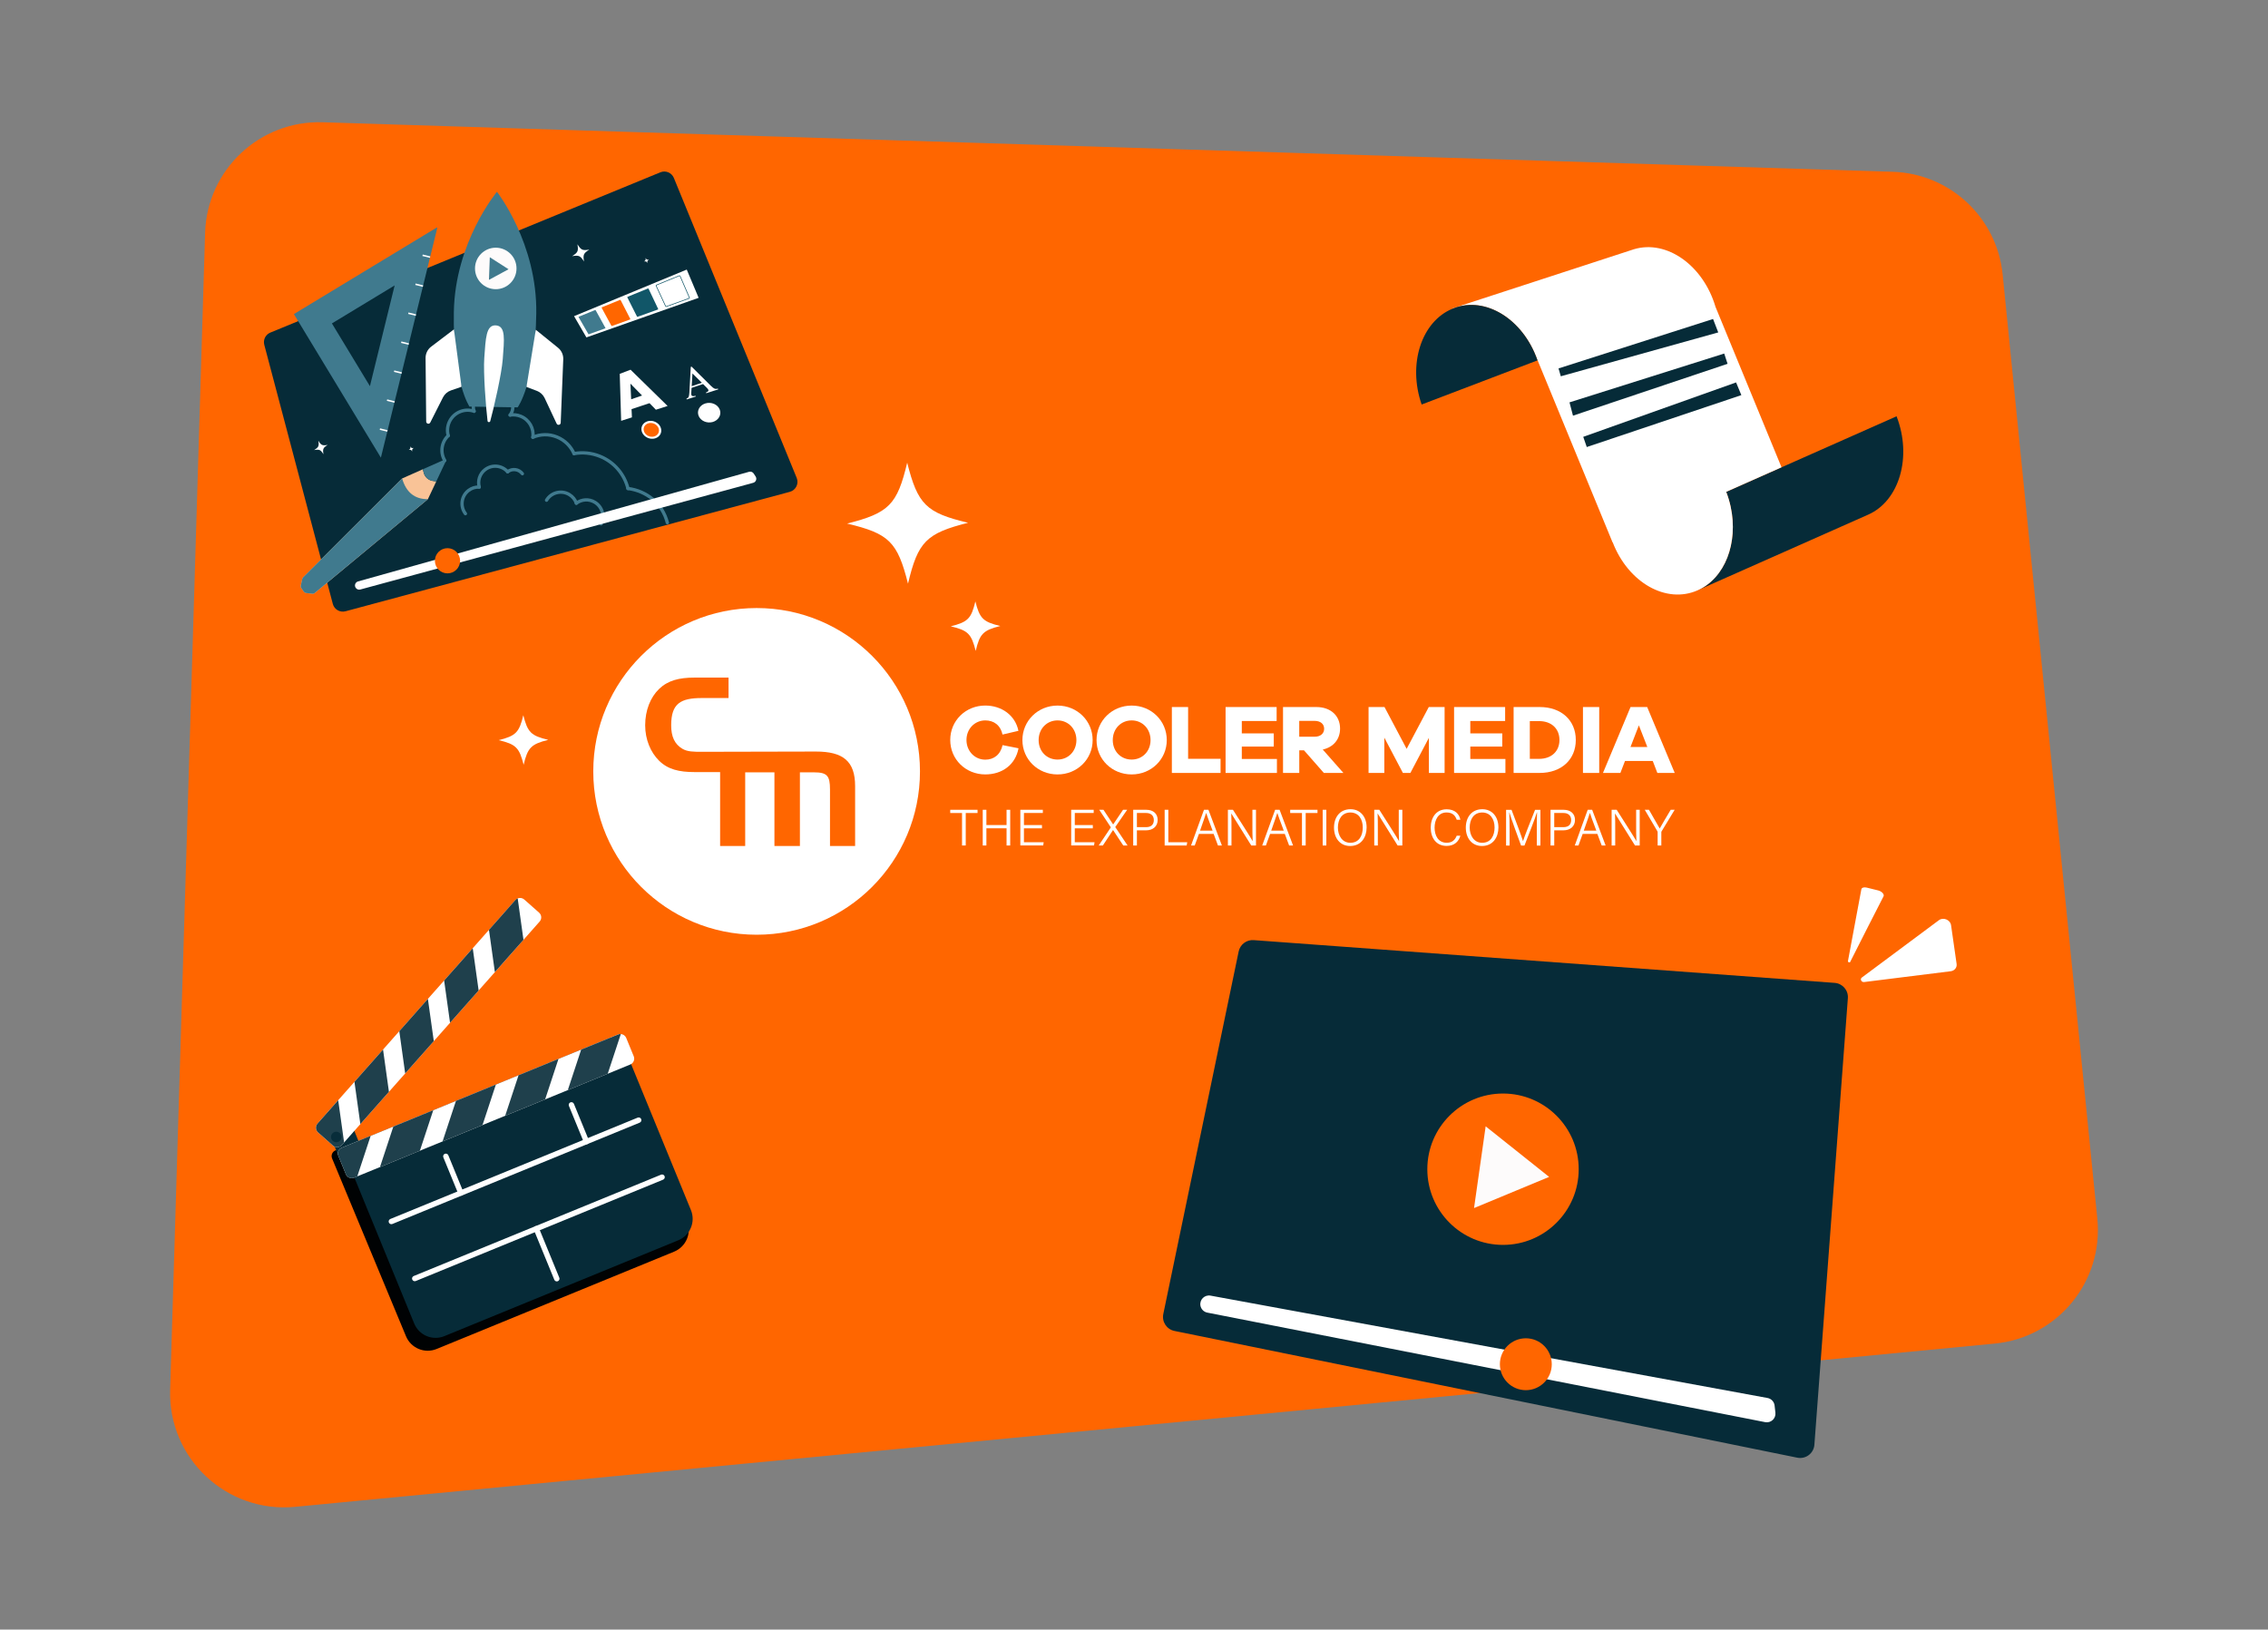 <?xml version="1.0" encoding="UTF-8"?>
<svg id="Layer_1" data-name="Layer 1" xmlns="http://www.w3.org/2000/svg" viewBox="0 0 1602.21 1151.38">
  <rect x="0" y="0" width="1602.21" height="1151.38" fill="#808080" stroke="none"/>
  <defs>
    <style>
      .cls-1 {
        stroke: #407a8e;
        stroke-linecap: round;
        stroke-width: 2.33px;
      }

      .cls-1, .cls-2, .cls-3 {
        fill: none;
      }

      .cls-1, .cls-2, .cls-4 {
        stroke-miterlimit: 10;
      }

      .cls-5 {
        fill: #f60;
      }

      .cls-2 {
        stroke: #fff;
        stroke-width: 1.05px;
      }

      .cls-6 {
        fill: #f60;
      }

      .cls-7, .cls-8, .cls-4 {
        fill: #fff;
      }

      .cls-8 {
        fill-rule: evenodd;
      }

      .cls-9 {
        fill: #fdfbfb;
      }

      .cls-10 {
        fill: #000203;
      }

      .cls-11 {
        fill: #407a8e;
      }

      .cls-12 {
        fill: #115668;
      }

      .cls-4 {
        stroke: #115668;
        stroke-width: .46px;
      }

      .cls-13 {
        fill: #1f404c;
      }

      .cls-14 {
        fill: #082d3a;
      }

      .cls-15 {
        fill: #062b38;
      }

      .cls-16 {
        fill: #f9c397;
      }
    </style>
  </defs>
  <path class="cls-6" d="M144.89,164.52l-24.69,817.46c-1.46,48.51,39.96,87.3,88.27,82.66l1200.67-115.34c44.44-4.27,76.94-43.85,72.49-88.27l-66.88-667.13c-4.03-40.23-37.25-71.25-77.66-72.52L227.99,86.39c-44.53-1.41-81.76,33.59-83.1,78.13Z"/>
  <g id="CM_LogoHorizontalWhite">
    <g id="uuid-1a55a48c-7dc4-463a-bc35-b69ef1a7ebe9">
      <path class="cls-8" d="M534.52,429.61c-63.72,0-115.41,51.69-115.41,115.41s51.69,115.41,115.41,115.41,115.39-51.71,115.39-115.41-51.71-115.41-115.39-115.41ZM604.06,597.75h-17.72v-40.03c0-9.63-2.01-12.03-11.38-12.03h-9.87v52.06h-18v-52.06h-20.65v52.06h-17.72v-52.24h-18c-11,0-18.86-1.9-25.07-7.99-6.08-5.95-9.87-15.07-9.87-25.07,0-10.52,3.68-19.77,9.87-25.72,6.21-5.95,14.07-7.98,25.07-7.98h23.95v14.44h-18.75c-15.07,0-21.77,3.79-21.77,19.25,0,7.99,2.39,13.3,7.87,16.58,3.56,2.16,7.98,2.16,13.93,2.16l80.42-.18c19.27,0,27.72,6.82,27.72,24.44v42.29l-.02.02Z"/>
      <path class="cls-7" d="M719.52,528.67c-2.16,11.68-11.53,18.49-23.49,18.49-13.83,0-24.74-10.63-24.74-24.33s10.91-24.33,24.74-24.33c11.48,0,21.2,6.82,23.43,17.87l-11.26,2.63c-1.46-6.74-6.19-10-12.16-10-7.37,0-13.28,5.91-13.28,13.83s5.91,13.91,13.28,13.91c5.91,0,10.63-3.33,12.23-10.28l11.26,2.23-.02-.02Z"/>
      <path class="cls-7" d="M771.89,522.91c0,13.56-10.91,24.26-24.81,24.26s-24.81-10.7-24.81-24.26,10.91-24.39,24.81-24.39,24.81,10.78,24.81,24.39ZM760.42,522.91c0-7.99-5.77-13.91-13.34-13.91s-13.34,5.91-13.34,13.91,5.77,13.76,13.34,13.76,13.34-5.84,13.34-13.76Z"/>
      <path class="cls-7" d="M824.26,522.91c0,13.56-10.91,24.26-24.81,24.26s-24.81-10.7-24.81-24.26,10.91-24.39,24.81-24.39,24.81,10.78,24.81,24.39ZM812.79,522.91c0-7.99-5.77-13.91-13.34-13.91s-13.34,5.91-13.34,13.91,5.77,13.76,13.34,13.76,13.34-5.84,13.34-13.76Z"/>
      <path class="cls-7" d="M862.26,546.12h-34.41v-46.57h11.48v36.57h22.93v10Z"/>
      <path class="cls-7" d="M902.09,546.12h-36.29v-46.57h36.07v9.87h-24.61v8.75h22.58v9.32h-22.58v8.75h24.81v9.87h.02Z"/>
      <path class="cls-7" d="M935.23,546.12l-14.04-15.99h-3.33v15.99h-11.48v-46.57h23.56c10.08,0,16.74,6.12,16.74,15.22,0,7.64-4.73,13.13-12.23,14.81l14.59,16.54h-13.83.02ZM928.69,520.53c4.11,0,6.74-2.23,6.74-5.64s-2.63-5.56-6.74-5.56h-10.85v11.18h10.85v.02Z"/>
      <path class="cls-7" d="M1020.55,546.12h-11.13v-24.81l-13.06,24.81h-5.29l-13.13-24.96v24.96h-11.13v-46.57h11.26l15.64,29.55,15.64-29.55h11.18v46.57h.02Z"/>
      <path class="cls-7" d="M1063.51,546.12h-36.29v-46.57h36.07v9.87h-24.61v8.75h22.58v9.32h-22.58v8.75h24.81v9.87h.02Z"/>
      <path class="cls-7" d="M1087.7,499.55c15.36,0,25.51,9.45,25.51,23.28s-10.15,23.28-25.51,23.28h-18.42v-46.57h18.42ZM1087.27,536.17c8.69,0,14.39-5.29,14.39-13.34s-5.69-13.34-14.39-13.34h-6.54v26.69h6.54v-.02Z"/>
      <path class="cls-7" d="M1118.27,546.12v-46.57h11.48v46.57h-11.48Z"/>
      <path class="cls-7" d="M1170.83,546.12l-3.26-8.47h-19.6l-3.26,8.47h-12.3l19.47-46.57h11.75l19.47,46.57h-12.27ZM1157.77,512.48l-5.91,15.29h11.88l-5.97-15.29h0Z"/>
      <path class="cls-7" d="M679.62,574.43h-8.33v-2.28h19.29v2.28h-8.34v22.95h-2.62v-22.95Z"/>
      <path class="cls-7" d="M694.25,572.15h2.58v10.79h14.24v-10.79h2.58v25.24h-2.58v-12.16h-14.24v12.16h-2.58v-25.24Z"/>
      <path class="cls-7" d="M736.08,585.24h-12.73v9.84h13.96l-.35,2.28h-16.15v-25.24h15.9v2.28h-13.35v8.55h12.73v2.28Z"/>
      <path class="cls-7" d="M772,585.24h-12.73v9.84h13.96l-.35,2.28h-16.15v-25.24h15.9v2.28h-13.35v8.55h12.73v2.28Z"/>
      <path class="cls-7" d="M793.52,597.38l-7.2-10.91h-.04l-7.17,10.91h-2.93l8.58-12.82-8.23-12.42h3l6.83,10.35h.04l6.98-10.35h2.91l-8.44,12.21,8.71,13.02h-3.06Z"/>
      <path class="cls-7" d="M800.54,572.15h9.27c4.75,0,8.01,2.63,8.01,7.17s-3.32,7.35-8.23,7.35h-6.43v10.72h-2.62v-25.24ZM803.15,584.42h6.45c3.79,0,5.51-1.95,5.51-5.01,0-3.24-2.17-4.99-5.36-4.99h-6.59v10Z"/>
      <path class="cls-7" d="M822.77,572.15h2.58v22.95h13.37l-.41,2.28h-15.55v-25.24h0Z"/>
      <path class="cls-7" d="M846.99,589.17l-2.98,8.2h-2.6l9.14-25.24h3.13l9.52,25.24h-2.78l-3.06-8.2h-10.39.02ZM856.63,586.88c-2.63-7.11-4.02-10.68-4.53-12.47h-.04c-.61,2.01-2.17,6.39-4.29,12.47h8.86Z"/>
      <path class="cls-7" d="M867.44,597.38v-25.24h3.57c3.79,5.99,12.4,19.38,13.91,22.12h.04c-.22-3.46-.2-7.29-.2-11.4v-10.72h2.52v25.24h-3.33c-3.56-5.67-12.42-19.82-14.11-22.62h-.04c.18,3.11.17,7.06.17,11.62v11h-2.52Z"/>
      <path class="cls-7" d="M897.26,589.17l-2.98,8.2h-2.6l9.14-25.24h3.13l9.52,25.24h-2.78l-3.06-8.2h-10.39.02ZM906.9,586.88c-2.63-7.11-4.02-10.68-4.53-12.47h-.04c-.61,2.01-2.17,6.39-4.29,12.47h8.86,0Z"/>
      <path class="cls-7" d="M919.77,574.43h-8.33v-2.28h19.29v2.28h-8.34v22.95h-2.62v-22.95Z"/>
      <path class="cls-7" d="M936.98,572.15v25.24h-2.58v-25.24h2.58Z"/>
      <path class="cls-7" d="M965.44,584.6c0,6.91-3.78,13.13-11.64,13.13-7.26,0-11.4-5.73-11.4-12.99s4.11-12.99,11.66-12.99c7,0,11.37,5.4,11.37,12.82l.02.02ZM945.14,584.66c0,5.64,3.02,10.81,8.79,10.81,6.23,0,8.79-5.1,8.79-10.83s-2.89-10.57-8.73-10.57c-6.13,0-8.84,5.05-8.84,10.59Z"/>
      <path class="cls-7" d="M970.83,597.38v-25.24h3.57c3.79,5.99,12.4,19.38,13.91,22.12h.04c-.22-3.46-.2-7.29-.2-11.4v-10.72h2.52v25.24h-3.33c-3.56-5.67-12.42-19.82-14.11-22.62h-.04c.18,3.11.17,7.06.17,11.62v11h-2.52Z"/>
      <path class="cls-7" d="M1031.66,590.46c-1.16,4.13-4.22,7.22-9.73,7.22-7.39,0-11.2-5.75-11.2-12.86s3.78-13.02,11.27-13.02c5.67,0,8.9,3.19,9.67,7.41h-2.58c-1.03-3.04-3.02-5.16-7.22-5.16-5.95,0-8.42,5.43-8.42,10.72s2.39,10.68,8.57,10.68c4.02,0,5.93-2.17,7.06-4.97h2.58v-.02Z"/>
      <path class="cls-7" d="M1058.55,584.6c0,6.91-3.78,13.13-11.64,13.13-7.26,0-11.4-5.73-11.4-12.99s4.11-12.99,11.66-12.99c7,0,11.37,5.4,11.37,12.82l.02.02ZM1038.25,584.66c0,5.64,3.02,10.81,8.79,10.81,6.23,0,8.79-5.1,8.79-10.83s-2.89-10.57-8.73-10.57c-6.13,0-8.84,5.05-8.84,10.59Z"/>
      <path class="cls-7" d="M1085.69,586.17c0-4.83.04-9.56.15-12.14h-.13c-1.03,3.7-5.69,15.42-8.77,23.38h-2.39c-2.3-6.3-7.13-19.38-8.27-23.41h-.09c.18,2.89.26,8.66.26,12.97v10.44h-2.49v-25.24h3.85c3.19,8.29,7.17,19.05,8.07,22.07h.07c.59-2.1,5.21-14.02,8.49-22.07h3.78v25.24h-2.54v-11.22l.02-.02Z"/>
      <path class="cls-7" d="M1095.36,572.15h9.27c4.75,0,8.01,2.63,8.01,7.17s-3.32,7.35-8.23,7.35h-6.43v10.72h-2.62v-25.24ZM1097.97,584.42h6.45c3.79,0,5.51-1.95,5.51-5.01,0-3.24-2.17-4.99-5.36-4.99h-6.59v10Z"/>
      <path class="cls-7" d="M1118.07,589.17l-2.98,8.2h-2.6l9.14-25.24h3.13l9.52,25.24h-2.78l-3.06-8.2h-10.39.02ZM1127.71,586.88c-2.63-7.11-4.02-10.68-4.53-12.47h-.04c-.61,2.01-2.17,6.39-4.29,12.47h8.86,0Z"/>
      <path class="cls-7" d="M1138.52,597.38v-25.24h3.57c3.79,5.99,12.4,19.38,13.91,22.12h.04c-.22-3.46-.2-7.29-.2-11.4v-10.72h2.52v25.24h-3.33c-3.56-5.67-12.42-19.82-14.11-22.62h-.04c.18,3.11.17,7.06.17,11.62v11h-2.52Z"/>
      <path class="cls-7" d="M1171.03,597.38v-9.38c0-.22-.07-.48-.15-.63l-8.95-15.23h2.97c2.41,4.2,6.48,11.24,7.59,13.26,1.09-2.01,5.21-9.03,7.77-13.26h2.8l-9.3,15.34c-.07.15-.13.29-.13.59v9.3h-2.62.02Z"/>
    </g>
  </g>
  <g>
    <path class="cls-15" d="M1305.41,705.27l-23.65,315.51c-.45,6.07-6.13,10.36-12.09,9.14l-440-89.55c-5.48-1.12-9.01-6.48-7.87-11.95l53.24-256.16c1.03-4.96,5.58-8.39,10.63-8.02l410.41,30.21c5.57.41,9.75,5.26,9.33,10.83Z"/>
    <path class="cls-7" d="M848.03,922.45h0c.43,2.5,2.35,4.48,4.85,4.97l394.09,77.39c4.05.8,7.71-2.58,7.25-6.68l-.57-5.06c-.3-2.67-2.32-4.83-4.97-5.32l-393.52-72.33c-4.17-.77-7.84,2.85-7.13,7.03Z"/>
    <circle class="cls-6" cx="1077.91" cy="963.89" r="18.33"/>
    <g id="playbutton">
      <g>
        <circle class="cls-5" cx="1061.79" cy="826.1" r="53.47"/>
        <polyline class="cls-9" points="1041.42 853.51 1094.37 831.53 1049.53 795.8 1041.33 853.49"/>
      </g>
    </g>
  </g>
  <g id="Artwork_37" data-name="Artwork 37">
    <g id="Casual-Icon-Film">
      <g>
        <path class="cls-10" d="M431.47,733.08l53.85,129.59c3.48,8.49-.58,18.19-9.07,21.67l-167.8,68.77c-8.49,3.48-18.19-.58-21.67-9.07l-52.18-125.55c-.92-2.22.14-4.78,2.37-5.69l194.5-79.71Z"/>
        <rect class="cls-14" x="236.36" y="800.93" width="17.07" height="15.17" transform="translate(-288.31 153.26) rotate(-22.29)"/>
        <path class="cls-15" d="M440.87,739.72l47.23,115.25c3.43,8.36-.57,17.91-8.93,21.34l-165.23,67.72c-8.36,3.43-17.92-.57-21.34-8.93l-47.23-115.25,195.51-80.12Z"/>
        <g>
          <path class="cls-7" d="M442.39,733.36l5.31,12.95c.93,2.28-.16,4.88-2.43,5.81l-195.11,79.96c-2.28.93-4.88-.16-5.81-2.44l-5.31-12.95c-.93-2.28.15-4.88,2.43-5.81l195.11-79.96c.65-.27,1.33-.37,1.99-.32,1.64.11,3.15,1.13,3.82,2.75Z"/>
          <path class="cls-13" d="M261.84,802.55l-9.45,28.63-2.24.92c-2.28.93-4.88-.16-5.81-2.44l-5.31-12.95c-.93-2.28.15-4.88,2.43-5.81l20.37-8.35Z"/>
          <polygon class="cls-13" points="306.07 784.42 296.62 813.05 268.42 824.61 277.87 795.98 306.07 784.42"/>
          <polygon class="cls-13" points="350.3 766.29 340.86 794.92 312.65 806.48 322.1 777.85 350.3 766.29"/>
          <polygon class="cls-13" points="394.53 748.16 385.09 776.8 356.88 788.35 366.33 759.72 394.53 748.16"/>
          <path class="cls-13" d="M438.57,730.61l-9.26,28.06-28.2,11.56,9.45-28.63,26.02-10.66c.65-.27,1.33-.37,1.99-.32Z"/>
        </g>
        <g>
          <path class="cls-7" d="M370.36,635.55l10.48,9.28c1.84,1.63,2.02,4.45.39,6.29l-139.75,157.9c-1.63,1.84-4.45,2.01-6.29.38l-10.48-9.28c-1.84-1.63-2.02-4.44-.38-6.29l139.75-157.9c.47-.53,1.03-.92,1.65-1.17,1.52-.62,3.32-.38,4.64.79Z"/>
          <path class="cls-13" d="M238.92,777.35l4.17,29.86-1.6,1.81c-1.63,1.84-4.45,2.01-6.29.38l-10.48-9.28c-1.84-1.63-2.02-4.44-.38-6.29l14.59-16.49Z"/>
          <polygon class="cls-13" points="270.6 741.55 274.76 771.41 254.57 794.23 250.4 764.37 270.6 741.55"/>
          <polygon class="cls-13" points="302.28 705.75 306.45 735.61 286.24 758.44 282.08 728.58 302.28 705.75"/>
          <polygon class="cls-13" points="333.96 669.96 338.13 699.82 317.93 722.64 313.76 692.78 333.96 669.96"/>
          <path class="cls-13" d="M365.72,634.76l4.08,29.26-20.2,22.82-4.17-29.86,18.64-21.06c.47-.53,1.03-.92,1.65-1.17Z"/>
        </g>
        <path class="cls-14" d="M241.05,802.08c.69,1.93-.31,4.06-2.25,4.75-1.93.69-4.06-.31-4.75-2.25-.69-1.93.31-4.06,2.25-4.75,1.93-.69,4.06.31,4.75,2.25Z"/>
        <path class="cls-7" d="M451.93,793.19l-174.73,71.61c-.98.4-2.09-.07-2.49-1.04-.4-.98.07-2.09,1.04-2.49l174.73-71.61c.98-.4,2.09.07,2.49,1.04.4.98-.07,2.09-1.04,2.49Z"/>
        <path class="cls-7" d="M326.3,844.67c-.98.4-2.09-.07-2.49-1.04l-10.62-25.91c-.4-.98.07-2.09,1.04-2.49.98-.4,2.09.07,2.49,1.04l10.62,25.91c.4.98-.07,2.09-1.04,2.49Z"/>
        <path class="cls-7" d="M415.02,808.31c-.98.4-2.09-.07-2.49-1.04l-10.62-25.91c-.4-.98.07-2.09,1.04-2.49.98-.4,2.09.07,2.49,1.04l10.62,25.91c.4.98-.07,2.09-1.04,2.49Z"/>
        <path class="cls-7" d="M468.45,833.49l-174.73,71.61c-.98.4-2.09-.07-2.49-1.04-.4-.98.07-2.09,1.04-2.49l174.73-71.61c.98-.4,2.09.07,2.49,1.04.4.98-.07,2.09-1.04,2.49Z"/>
        <path class="cls-7" d="M394.07,905.24c-.98.4-2.09-.07-2.49-1.04l-14.48-35.33c-.4-.98.07-2.09,1.04-2.49.98-.4,2.09.07,2.49,1.04l14.48,35.33c.4.98-.07,2.09-1.04,2.49Z"/>
      </g>
    </g>
  </g>
  <path class="cls-7" d="M683.9,369.36c-29.56,7.45-35.4,13.36-42.45,43.02-7.45-29.56-13.36-35.4-43.02-42.45,29.56-7.45,35.4-13.36,42.45-43.02,7.45,29.56,13.36,35.4,43.02,42.45Z"/>
  <path class="cls-7" d="M706.65,442.29c-12.1,3.05-14.49,5.47-17.38,17.61-3.05-12.1-5.47-14.49-17.61-17.38,12.1-3.05,14.49-5.47,17.38-17.61,3.05,12.1,5.47,14.49,17.61,17.38Z"/>
  <path class="cls-7" d="M387.3,522.73c-12.1,3.05-14.49,5.47-17.38,17.61-3.05-12.1-5.47-14.49-17.61-17.38,12.1-3.05,14.49-5.47,17.38-17.61,3.05,12.1,5.47,14.49,17.61,17.38Z"/>
  <g id="HeaderImage_MaatwerkAnimatie">
    <g>
      <path class="cls-15" d="M476.05,125.73l86.78,211.94c1.67,4.07-.62,8.69-4.87,9.83l-313.87,84.39c-3.91,1.05-7.93-1.28-8.97-5.19l-48.42-183.09c-.94-3.55.9-7.24,4.29-8.63l275.51-113.24c3.74-1.54,8.01.25,9.55,3.99Z"/>
      <path class="cls-1" d="M407.16,355.52c3.71-2.77,8.85-3.18,13.05-.66,5.29,3.19,7.15,9.85,4.43,15.29"/>
      <path class="cls-1" d="M407.16,355.52c-.85-2.47-2.56-4.64-4.98-6.1-5.55-3.34-12.75-1.55-16.09,4"/>
      <g>
        <path class="cls-1" d="M348.53,279.96c.44-.29.92-.53,1.44-.73,4.68-1.79,9.92.56,11.69,5.22,1.17,3.07.57,6.39-1.31,8.8"/>
        <path class="cls-1" d="M334.91,290.57c-1.73-4.65.61-9.84,5.27-11.61,2.87-1.1,6-.62,8.34,1.01"/>
        <path class="cls-1" d="M316.65,307.81c-1.94-6.99,1.73-14.43,8.63-17.06,3.2-1.22,6.59-1.22,9.63-.18"/>
        <path class="cls-1" d="M314.2,325.39c-3.46-5.81-2.29-13.12,2.45-17.57"/>
        <path class="cls-1" d="M360.36,293.26c2.42-.4,4.98-.15,7.45.83,6.06,2.43,9.48,8.63,8.63,14.84"/>
        <path class="cls-1" d="M376.44,308.93c5.24-2.22,11.31-2.47,17-.17,5.61,2.28,9.81,6.56,12.08,11.73"/>
        <path class="cls-1" d="M405.52,320.48c5.93-1.06,12.22-.52,18.23,1.88,10.28,4.13,17.36,12.81,19.86,22.78"/>
        <path class="cls-1" d="M443.61,345.14c13.15,1.72,24.38,10.55,27.83,24.17"/>
      </g>
      <path class="cls-7" d="M251.35,415.41h0c.73.99,2,1.44,3.18,1.11l277.57-75.39c1.93-.53,2.79-2.79,1.7-4.48l-1.35-2.07c-.71-1.1-2.06-1.6-3.31-1.23l-276.22,77.46c-1.98.57-2.79,2.94-1.57,4.6Z"/>
      <circle class="cls-6" cx="316.13" cy="396.21" r="8.9"/>
      <g>
        <path class="cls-16" d="M308.2,340.15l-5.92,12.54-80.05,66.41c-.42.34-.96.49-1.48.44l-4.69-.58c-.55-.06-1.03-.35-1.35-.81l-1.93-2.76c-.32-.45-.43-1.01-.31-1.53l1.1-4.96c.07-.35.26-.7.51-.94l69.99-69.9,14.65-6.51.57,2.35c.38,1.58,1.25,3.02,2.48,4.09,1.15.98,2.54,1.62,4.04,1.83l2.38.34Z"/>
        <path class="cls-11" d="M284.08,338.04c2.79,9.72,8.78,14.72,18.2,14.65l-80.07,66.4c-.41.34-.94.5-1.47.43l-4.69-.56c-.55-.07-1.04-.36-1.36-.81l-1.93-2.76c-.31-.45-.42-1-.3-1.53l1.1-4.95c.08-.36.26-.69.52-.95l69.99-69.91Z"/>
        <path class="cls-11" d="M315.07,325.6l-6.87,14.55-2.38-.34c-1.5-.2-2.89-.84-4.04-1.83-1.23-1.08-2.11-2.51-2.48-4.09l-.57-2.35,15.45-6.84c.6-.25,1.17.33.89.91Z"/>
      </g>
      <g>
        <polygon class="cls-11" points="308.65 160.7 207.62 221.91 269.07 323.35 308.9 161.1 308.65 160.7"/>
        <polygon class="cls-15" points="234.48 228.51 278.8 201.66 261.33 272.83 234.48 228.51"/>
        <line class="cls-2" x1="303.85" y1="181.67" x2="298.52" y2="180.37"/>
        <line class="cls-2" x1="298.82" y1="202.14" x2="293.49" y2="200.83"/>
        <line class="cls-2" x1="293.8" y1="222.61" x2="288.47" y2="221.3"/>
        <line class="cls-2" x1="288.77" y1="243.08" x2="283.44" y2="241.77"/>
        <line class="cls-2" x1="283.75" y1="263.54" x2="278.42" y2="262.24"/>
        <line class="cls-2" x1="278.73" y1="284.01" x2="273.4" y2="282.7"/>
        <line class="cls-2" x1="273.7" y1="304.48" x2="268.37" y2="303.17"/>
      </g>
      <g>
        <path class="cls-11" d="M348.68,287.55l17.01.27s12.37-16.55,13.15-66.25c.78-49.7-27.77-86.05-27.77-86.05,0,0-29.68,35.43-30.46,85.13-.78,49.7,11.06,66.63,11.06,66.63l17.01.27Z"/>
        <path class="cls-7" d="M320.68,232.71l-16.09,12.22c-2.52,1.91-3.98,4.9-3.95,8.06l.44,44.88c.02,1.59,2.16,2.09,2.87.67l8.99-17.77c1.17-2.32,3.2-4.09,5.66-4.94l7.43-2.56-5.35-40.56Z"/>
        <path class="cls-7" d="M378.5,232.99l15.71,12.71c2.46,1.99,3.83,5.02,3.7,8.17l-1.8,44.85c-.06,1.59-2.22,2.02-2.89.58l-8.45-18.03c-1.1-2.35-3.08-4.18-5.5-5.1l-7.35-2.79,6.58-40.38Z"/>
        <g id="playbutton-2" data-name="playbutton">
          <g>
            <circle class="cls-9" cx="350.22" cy="189.67" r="14.66"/>
            <polyline class="cls-11" points="345.44 197.72 359.26 190.23 346.02 181.75 345.42 197.72"/>
          </g>
        </g>
        <path class="cls-7" d="M346.34,297.53c-.29,1.04-1.79.93-1.92-.14-1.14-9.31-3.07-34.12-2.3-44.51,1.01-13.7,1.15-23.5,8.25-22.98,7.1.52,5.8,10.24,4.79,23.94-.77,10.38-6.32,34.64-8.82,43.68Z"/>
      </g>
      <g>
        <path class="cls-7" d="M463.34,289.48l-4.49-4.62-12.7,4.2.28,5.83-7.62,2.44-1-33.19,7.65-2.92,26.16,25.61-8.28,2.65ZM445.36,271.07l.52,11.04,7.71-2.65-8.23-8.39Z"/>
        <path class="cls-7" d="M496.67,271.35l-8.1,2.69-.21,3.42c-.05.84,0,1.43.14,1.79.11.28.36.49.75.6.38.12,1.08.05,2.1-.2l.2.51-6.42,2.06-.2-.5c.79-.41,1.26-.76,1.43-1.06.33-.6.54-1.67.62-3.22l1.02-18.22.54-.19,13.71,13.61c1.1,1.09,1.97,1.74,2.61,1.97s1.41.22,2.31-.02l.2.53-8.45,2.71-.2-.52c.83-.31,1.35-.62,1.56-.93.22-.31.26-.62.14-.93-.16-.41-.62-1-1.39-1.75l-2.36-2.33ZM495.83,270.45l-6.64-6.57-.55,8.97,7.19-2.4Z"/>
        <path class="cls-7" d="M466.65,301.8c1.47,3.37-.3,6.93-3.9,7.95-3.56,1.01-7.6-.82-9.09-4.1-1.49-3.3.15-6.88,3.72-7.99,3.62-1.12,7.79.74,9.27,4.13Z"/>
        <path class="cls-7" d="M508.47,289.4c1.41,3.66-.84,7.58-4.98,8.76-4.08,1.16-8.51-.77-9.95-4.33-1.45-3.59.66-7.53,4.76-8.79,4.16-1.29,8.74.67,10.17,4.37Z"/>
        <path class="cls-6" d="M465.12,302.26c1.13,2.59-.22,5.32-2.99,6.12-2.74.79-5.87-.62-7.01-3.16-1.15-2.55.13-5.3,2.88-6.14s5.98.58,7.11,3.18Z"/>
      </g>
      <g id="Colors2023">
        <polygon class="cls-7" points="493.54 210.43 414.26 238.39 405.54 223.38 485.15 190.47 493.54 210.43"/>
        <path class="cls-12" d="M464.74,218.7l-14.28,5.11c-.18.06-.4-.02-.48-.2l-6.79-13.45c-.09-.18-.02-.39.16-.46l14.33-5.84c.2-.08.43,0,.52.2l6.73,14.19c.09.18,0,.39-.2.46Z"/>
        <path class="cls-4" d="M486.8,210.81l-16.06,5.75c-.2.07-.43-.02-.52-.2l-6.71-14.45c-.09-.19,0-.42.2-.5l16.17-6.59c.22-.09.47,0,.56.21l6.6,15.29c.08.2-.03.42-.25.5Z"/>
        <path class="cls-6" d="M445.11,225.73l-12.78,4.57c-.16.06-.36-.03-.45-.19l-6.82-12.58c-.09-.17-.03-.36.13-.42l12.79-5.21c.17-.07.39.02.48.19l6.8,13.23c.09.17.02.36-.16.42Z"/>
        <path class="cls-11" d="M427.53,232.02l-11.5,4.12c-.15.05-.33-.03-.42-.18l-6.81-11.82c-.09-.16-.05-.33.1-.39l11.49-4.68c.16-.06.36.02.45.19l6.82,12.38c.09.16.03.33-.13.39Z"/>
      </g>
      <path class="cls-7" d="M416.34,176.35c-4.13,2.6-4.58,3.6-3.77,8.42-2.6-4.13-3.6-4.58-8.42-3.77,4.13-2.6,4.58-3.6,3.77-8.42,2.6,4.13,3.6,4.58,8.42,3.77Z"/>
      <path class="cls-7" d="M231.47,314.35c-3.24,2.04-3.59,2.83-2.96,6.6-2.04-3.24-2.83-3.59-6.6-2.96,3.24-2.04,3.59-2.83,2.96-6.6,2.04,3.24,2.83,3.59,6.6,2.96Z"/>
      <path class="cls-7" d="M292.31,316.51c-1.2.76-1.33,1.05-1.1,2.45-.76-1.2-1.05-1.33-2.45-1.1,1.2-.76,1.33-1.05,1.1-2.45.76,1.2,1.05,1.33,2.45,1.1Z"/>
      <path class="cls-7" d="M458.48,183.39c-1.2.76-1.33,1.05-1.1,2.45-.76-1.2-1.05-1.33-2.45-1.1,1.2-.76,1.33-1.05,1.1-2.45.76,1.2,1.05,1.33,2.45,1.1Z"/>
      <path class="cls-1" d="M338.55,344.13c-1.2-4.47.32-9.4,4.22-12.36,4.92-3.74,11.8-2.99,15.84,1.55"/>
      <path class="cls-1" d="M338.55,344.13c-2.61-.12-5.26.66-7.51,2.37-5.16,3.92-6.16,11.27-2.25,16.43"/>
      <path class="cls-1" d="M358.61,333.31l.04-.03c3.25-2.47,7.92-1.83,10.38,1.42"/>
    </g>
    <rect class="cls-3" x="177.2" y="145.02" width="354.83" height="271.84" transform="translate(-76.84 144.85) rotate(-20.88)"/>
  </g>
  <g>
    <path class="cls-15" d="M1319.78,363.61l-120.48,53.46c19.4-8.59,28.74-33.56,23.36-58.82-.76-3.58-1.82-7.18-3.19-10.74l39.07-17.33,81.27-36.05.07.17c10.97,28.49,1.97,59.53-20.11,69.32Z"/>
    <path class="cls-7" d="M1219.47,347.51c1.37,3.56,2.43,7.16,3.19,10.74,5.37,25.26-3.97,50.23-23.36,58.82-22.14,9.83-48.97-5.33-60-33.86l-.11.03-52.98-128.73-.08.02c-10.07-28.94-36.53-45.41-59.11-36.79-.31.12-.63.24-.94.38l-.08-.2,128.32-41.83c23.06-6.91,48.83,11.27,57.55,40.59l.05.17,46.62,113.31-39.07,17.33Z"/>
    <path class="cls-15" d="M1086.13,254.54l.02.08-81.84,31.19c-9.92-28.58-.17-58.6,21.77-67.69.3-.14.63-.25.94-.38,22.58-8.62,49.04,7.85,59.11,36.79Z"/>
    <polygon class="cls-15" points="1101.01 260.32 1102.62 265.86 1213.84 234.87 1210.17 225.38 1101.01 260.32"/>
    <polygon class="cls-15" points="1218.06 249.79 1220.42 257.05 1111.22 293.69 1108.76 284.29 1218.06 249.79"/>
    <polygon class="cls-15" points="1118.47 308.64 1120.96 315.85 1230.16 279.17 1226.44 270.2 1118.47 308.64"/>
  </g>
  <g>
    <path class="cls-7" d="M1316.87,693.86l61.2-7.64c2.71-.34,4.53-2.6,4.16-5.18l-3.91-27.29c-.56-3.88-5.47-5.92-8.61-3.58l-54.44,40.51c-1.47,1.1-.3,3.41,1.61,3.17Z"/>
    <path class="cls-7" d="M1306.98,679.77c5.76-11.54,19.16-37.74,23.62-46.46.73-1.43-1.21-3.55-3.86-4.2l-7.98-1.97c-1.97-.49-3.61.04-3.83,1.23l-9.48,50.8c-.11.58,1.27,1.12,1.53.6Z"/>
  </g>
</svg>